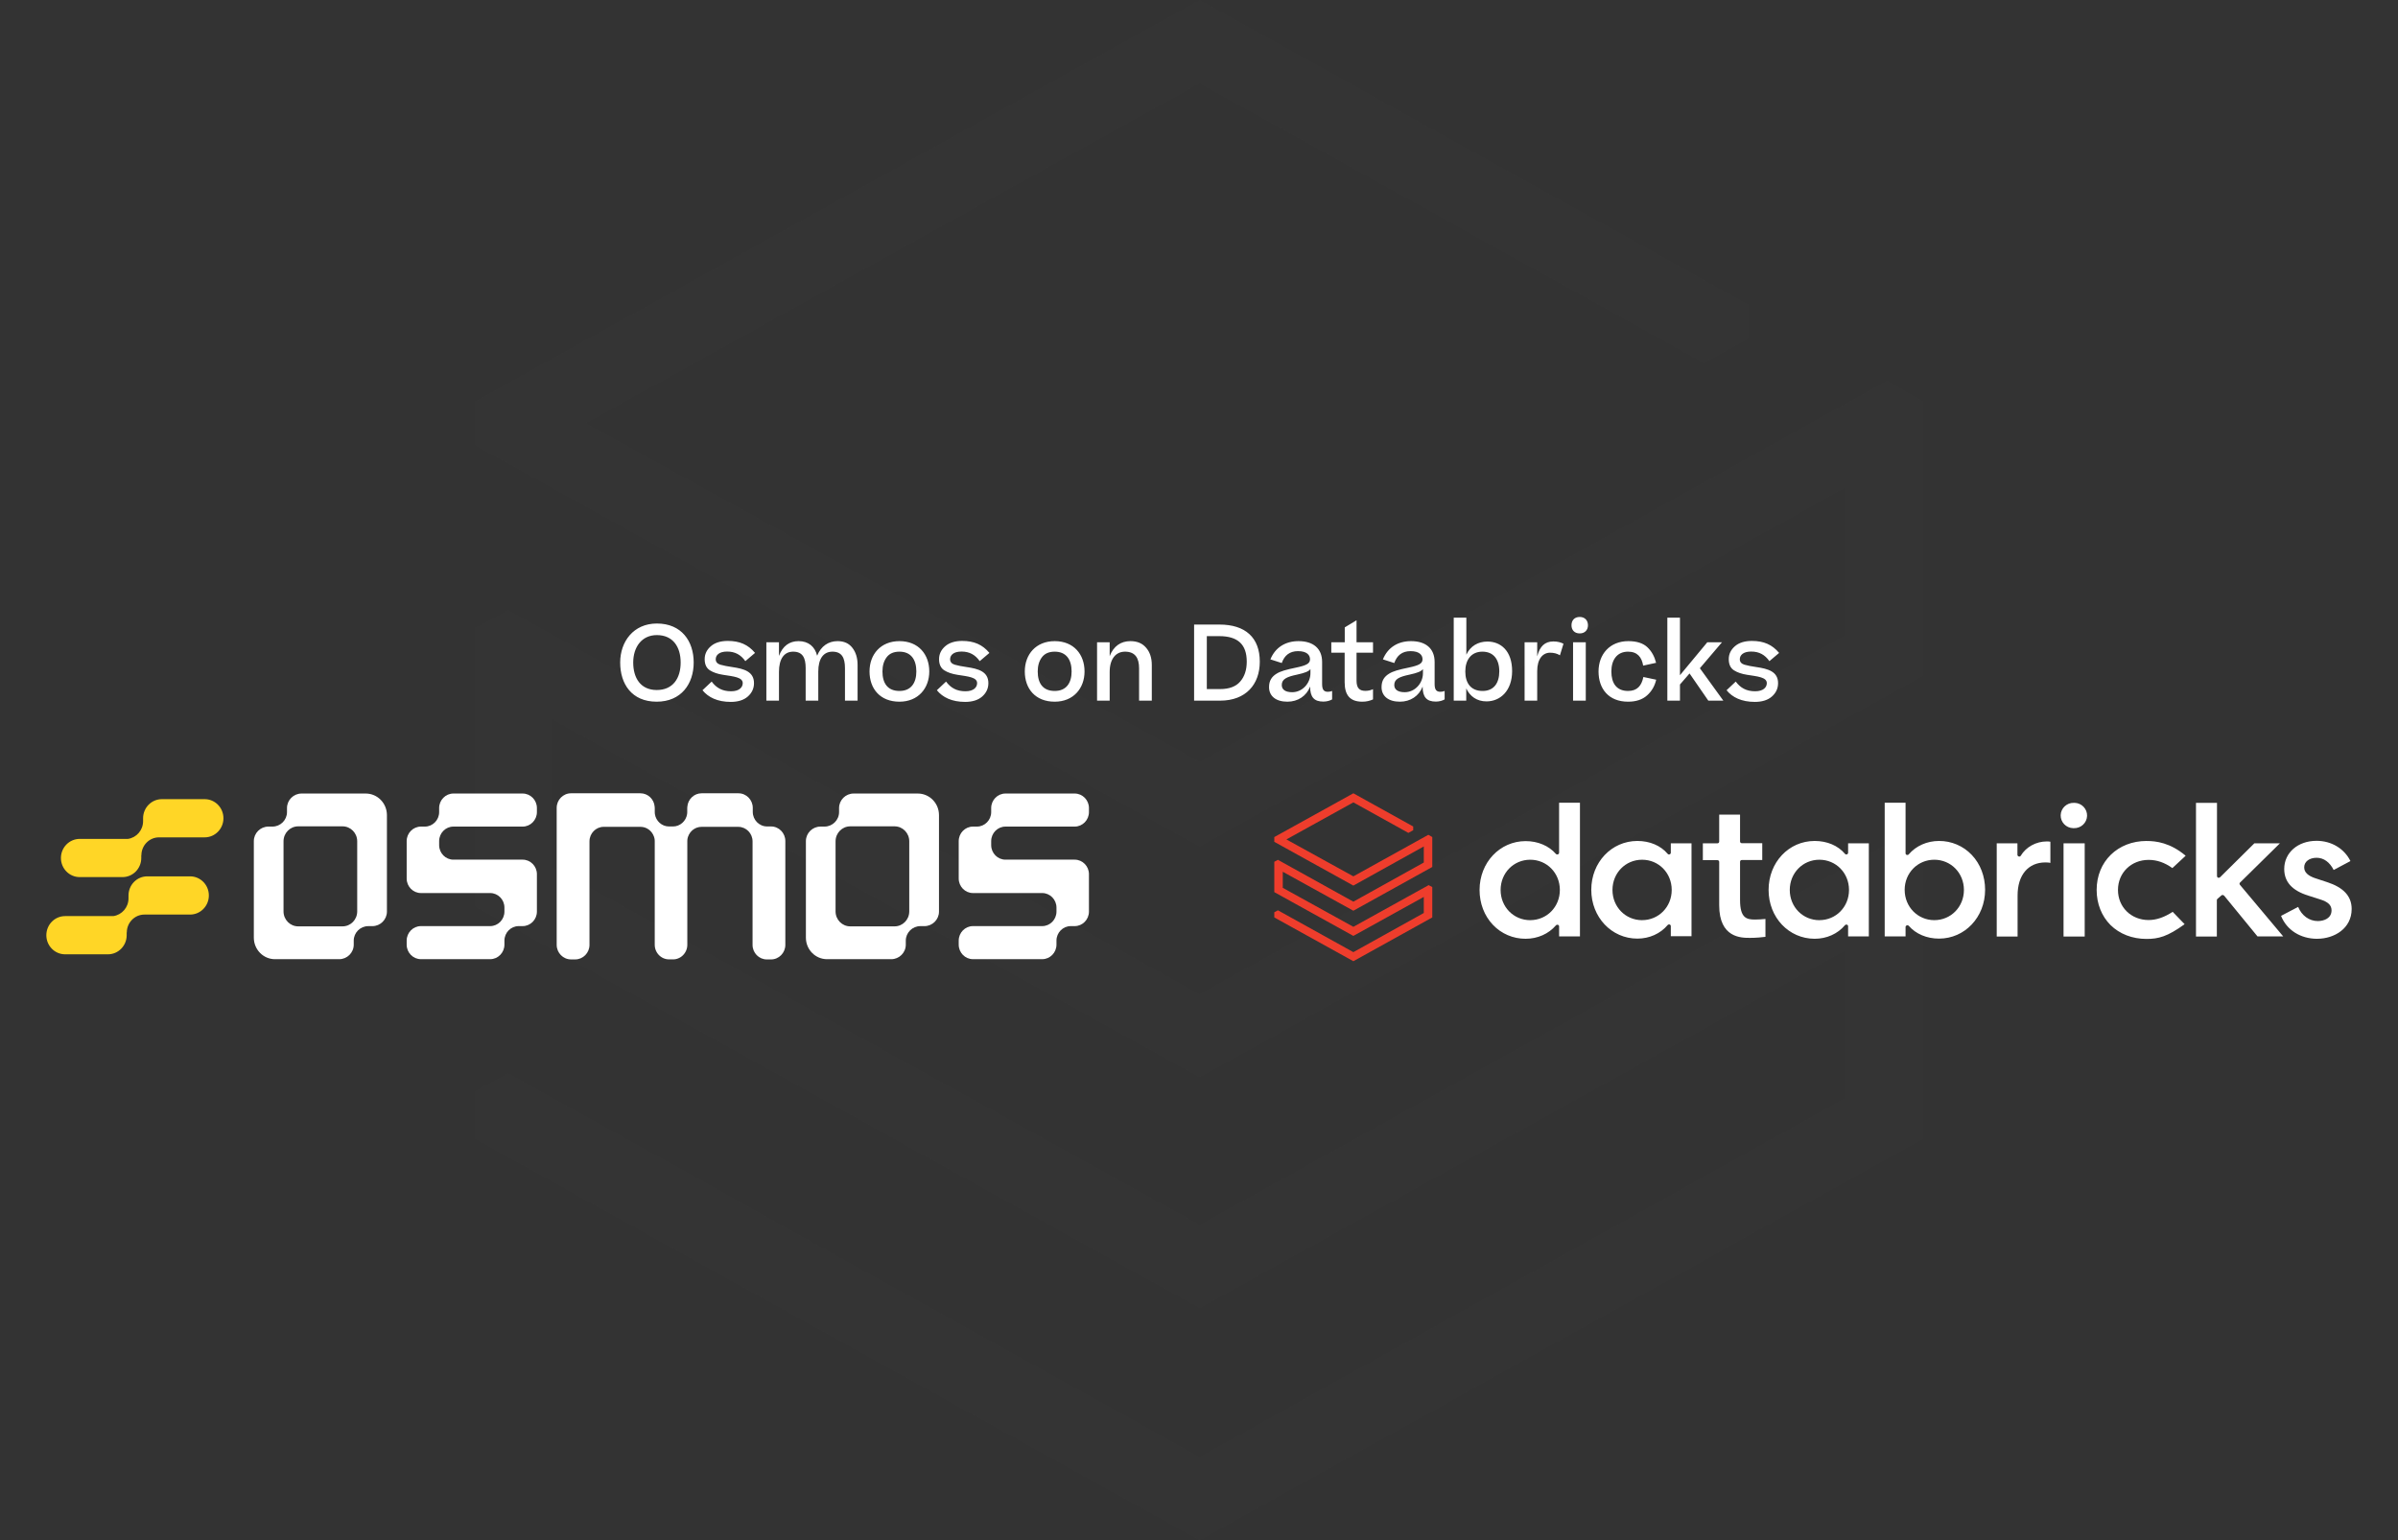 <svg width="414" height="266" viewBox="0 0 414 266" fill="none" xmlns="http://www.w3.org/2000/svg">
<rect x="0" y="0" width="414" height="266" fill="#333333" stroke="none"/>
<path d="M318.585 109.666L207.111 171.692L87.74 105.403L82 108.475V156.585L207.111 225.914L318.585 164.138V189.619L207.111 251.645L87.74 185.357L82 188.428V196.671L207.111 266L332 196.671V148.561L326.26 145.49L207.143 211.527L95.383 149.752V124.271L207.111 186.046L332 116.718V69.297L325.784 65.756L207.143 131.574L101.155 73.09L207.111 14.386L294.165 62.715L301.84 58.484V52.592L207.111 0L82 69.329V76.882L207.111 146.211L318.585 84.185V109.666Z" fill="#363636" fill-opacity="0.7"/>
<path d="M113.371 121.18C109.051 121.18 107.071 118.102 107.071 114.412C107.071 110.812 109.357 107.68 113.407 107.68C117.673 107.68 119.761 110.74 119.761 114.412C119.761 118.084 117.619 121.18 113.371 121.18ZM113.389 119.164C116.197 119.164 117.511 117.112 117.511 114.412C117.511 111.712 116.179 109.678 113.407 109.678C110.779 109.678 109.321 111.766 109.321 114.412C109.321 117.076 110.581 119.164 113.389 119.164ZM121.28 119.2L122.864 117.706C123.674 118.804 124.718 119.38 126.212 119.38C127.634 119.38 128.228 118.696 128.228 117.976C128.228 116.95 126.662 116.824 124.826 116.536C123.908 116.392 123.152 116.14 122.558 115.762C121.964 115.384 121.658 114.736 121.658 113.836C121.658 112.954 122.018 112.216 122.72 111.604C123.422 110.992 124.412 110.686 125.654 110.686C127.688 110.686 129.146 111.316 130.352 112.756L128.678 114.178C127.904 113.08 126.914 112.522 125.528 112.522C124.142 112.522 123.566 113.152 123.566 113.854C123.566 114.304 123.836 114.628 124.358 114.79C124.898 114.952 125.6 115.078 126.446 115.204C128.408 115.492 130.172 115.96 130.172 117.976C130.172 118.894 129.812 119.668 129.092 120.298C128.39 120.91 127.4 121.216 126.158 121.216C123.872 121.216 122.27 120.424 121.28 119.2ZM134.485 116.032V121H132.307V110.92H134.485V113.278C135.115 111.568 136.285 110.722 137.869 110.722C139.579 110.722 140.695 111.676 141.073 113.242C141.739 111.586 143.017 110.722 144.601 110.722C145.717 110.722 146.563 111.1 147.157 111.874C147.751 112.63 148.057 113.62 148.057 114.826V121H145.879V115.384C145.879 113.656 145.375 112.54 143.719 112.54C142.135 112.54 141.271 113.782 141.271 115.996V121H139.093V115.366C139.093 113.638 138.589 112.54 136.933 112.54C135.349 112.54 134.485 113.818 134.485 116.032ZM155.285 121.18C151.955 121.18 150.119 118.948 150.119 115.96C150.119 113.008 152.045 110.722 155.285 110.722C158.561 110.722 160.433 113.008 160.433 115.96C160.433 118.876 158.507 121.18 155.285 121.18ZM155.285 119.326C157.301 119.326 158.201 117.922 158.201 115.96C158.201 113.944 157.301 112.54 155.285 112.54C154.295 112.54 153.557 112.864 153.071 113.512C152.585 114.16 152.351 114.97 152.351 115.96C152.351 117.958 153.215 119.326 155.285 119.326ZM161.745 119.2L163.329 117.706C164.139 118.804 165.183 119.38 166.677 119.38C168.099 119.38 168.693 118.696 168.693 117.976C168.693 116.95 167.127 116.824 165.291 116.536C164.373 116.392 163.617 116.14 163.023 115.762C162.429 115.384 162.123 114.736 162.123 113.836C162.123 112.954 162.483 112.216 163.185 111.604C163.887 110.992 164.877 110.686 166.119 110.686C168.153 110.686 169.611 111.316 170.817 112.756L169.143 114.178C168.369 113.08 167.379 112.522 165.993 112.522C164.607 112.522 164.031 113.152 164.031 113.854C164.031 114.304 164.301 114.628 164.823 114.79C165.363 114.952 166.065 115.078 166.911 115.204C168.873 115.492 170.637 115.96 170.637 117.976C170.637 118.894 170.277 119.668 169.557 120.298C168.855 120.91 167.865 121.216 166.623 121.216C164.337 121.216 162.735 120.424 161.745 119.2ZM182.091 121.18C178.761 121.18 176.925 118.948 176.925 115.96C176.925 113.008 178.851 110.722 182.091 110.722C185.367 110.722 187.239 113.008 187.239 115.96C187.239 118.876 185.313 121.18 182.091 121.18ZM182.091 119.326C184.107 119.326 185.007 117.922 185.007 115.96C185.007 113.944 184.107 112.54 182.091 112.54C181.101 112.54 180.363 112.864 179.877 113.512C179.391 114.16 179.157 114.97 179.157 115.96C179.157 117.958 180.021 119.326 182.091 119.326ZM191.579 121H189.401V110.92H191.579V113.314C192.245 111.586 193.505 110.722 195.161 110.722C196.331 110.722 197.231 111.1 197.879 111.874C198.527 112.63 198.851 113.62 198.851 114.844V121H196.655V115.402C196.655 113.674 196.007 112.54 194.225 112.54C192.623 112.54 191.579 113.818 191.579 116.032V121ZM210.636 121H206.154V107.86H210.528C215.01 107.86 217.494 110.11 217.494 114.268C217.494 118.174 215.118 121 210.636 121ZM210.492 109.858H208.35V119.002H210.636C212.202 119.002 213.372 118.57 214.11 117.706C214.866 116.842 215.244 115.69 215.244 114.268C215.244 111.298 213.714 109.858 210.492 109.858ZM222.261 121.18C220.245 121.18 219.093 120.19 219.093 118.66C219.093 117.508 219.597 116.842 220.371 116.356C221.091 115.906 222.027 115.654 223.755 115.294C225.555 114.916 226.167 114.592 226.167 113.854C226.167 113.116 225.609 112.45 224.097 112.45C222.639 112.45 221.739 113.206 221.289 114.502L219.327 113.872C220.173 111.784 221.955 110.722 224.187 110.722C226.689 110.722 228.255 111.964 228.255 114.322V118.138C228.255 119.164 228.597 119.47 229.263 119.47C229.533 119.47 229.767 119.416 229.983 119.326V120.784C229.641 120.982 229.101 121.162 228.471 121.162C226.869 121.162 226.185 120.388 226.185 118.57C225.555 120.208 224.061 121.18 222.261 121.18ZM223.089 119.542C224.871 119.542 226.239 117.976 226.239 116.266V115.546C225.933 115.96 225.267 116.212 223.953 116.5C222.153 116.878 221.289 117.274 221.289 118.3C221.289 119.092 221.919 119.542 223.089 119.542ZM237.042 119.02V120.784C236.52 121.018 235.944 121.18 235.206 121.18C233.046 121.18 232.146 120.028 232.146 117.796V112.72H229.842V110.92H232.164V108.346L234.198 107.122V110.92H237.042V112.72H234.198V117.544C234.198 118.84 234.72 119.308 235.71 119.308C236.232 119.308 236.592 119.218 237.042 119.02ZM241.685 121.18C239.669 121.18 238.517 120.19 238.517 118.66C238.517 117.508 239.021 116.842 239.795 116.356C240.515 115.906 241.451 115.654 243.179 115.294C244.979 114.916 245.591 114.592 245.591 113.854C245.591 113.116 245.033 112.45 243.521 112.45C242.063 112.45 241.163 113.206 240.713 114.502L238.751 113.872C239.597 111.784 241.379 110.722 243.611 110.722C246.113 110.722 247.679 111.964 247.679 114.322V118.138C247.679 119.164 248.021 119.47 248.687 119.47C248.957 119.47 249.191 119.416 249.407 119.326V120.784C249.065 120.982 248.525 121.162 247.895 121.162C246.293 121.162 245.609 120.388 245.609 118.57C244.979 120.208 243.485 121.18 241.685 121.18ZM242.513 119.542C244.295 119.542 245.663 117.976 245.663 116.266V115.546C245.357 115.96 244.691 116.212 243.377 116.5C241.577 116.878 240.713 117.274 240.713 118.3C240.713 119.092 241.343 119.542 242.513 119.542ZM261.058 115.888C261.058 119.272 259.042 121.126 256.63 121.126C254.974 121.126 253.786 120.262 253.138 118.894V121H250.978V106.672H253.156V113.062C253.858 111.55 255.208 110.794 256.792 110.794C259.096 110.794 261.058 112.396 261.058 115.888ZM255.964 119.326C257.89 119.326 258.844 117.976 258.844 115.942C258.844 113.836 257.818 112.54 255.928 112.54C253.948 112.54 252.976 114.016 252.976 115.96C252.976 117.904 253.876 119.326 255.964 119.326ZM268.179 110.776C268.917 110.776 269.475 110.938 269.925 111.172L269.313 113.17C268.827 112.864 268.269 112.72 267.603 112.72C266.361 112.72 265.389 113.782 265.389 115.888V121H263.211V110.92H265.389V113.35C265.839 111.604 266.721 110.776 268.179 110.776ZM271.309 107.986C271.309 107.14 271.813 106.546 272.731 106.546C273.613 106.546 274.153 107.14 274.153 107.986C274.153 108.796 273.613 109.39 272.731 109.39C271.813 109.39 271.309 108.796 271.309 107.986ZM271.579 110.92H273.775V121H271.579V110.92ZM285.914 114.466L283.682 114.952C283.448 113.53 282.71 112.54 281.072 112.54C279.146 112.54 278.192 113.998 278.192 115.96C278.192 117.958 279.056 119.326 281.072 119.326C282.674 119.326 283.412 118.408 283.718 116.914L285.932 117.382C285.68 118.48 285.158 119.38 284.348 120.1C283.538 120.82 282.458 121.18 281.072 121.18C277.724 121.18 275.978 118.948 275.978 115.96C275.978 113.008 277.904 110.722 281.126 110.722C282.584 110.722 283.682 111.082 284.42 111.784C285.158 112.486 285.644 113.386 285.914 114.466ZM287.857 106.672H290.035V116.608L294.751 110.92H297.289L293.473 115.402L297.523 121H294.931L291.691 116.302L290.035 118.21V121H287.857V106.672ZM298.081 119.2L299.665 117.706C300.475 118.804 301.519 119.38 303.013 119.38C304.435 119.38 305.029 118.696 305.029 117.976C305.029 116.95 303.463 116.824 301.627 116.536C300.709 116.392 299.953 116.14 299.359 115.762C298.765 115.384 298.459 114.736 298.459 113.836C298.459 112.954 298.819 112.216 299.521 111.604C300.223 110.992 301.213 110.686 302.455 110.686C304.489 110.686 305.947 111.316 307.153 112.756L305.479 114.178C304.705 113.08 303.715 112.522 302.329 112.522C300.943 112.522 300.367 113.152 300.367 113.854C300.367 114.304 300.637 114.628 301.159 114.79C301.699 114.952 302.401 115.078 303.247 115.204C305.209 115.492 306.973 115.96 306.973 117.976C306.973 118.894 306.613 119.668 305.893 120.298C305.191 120.91 304.201 121.216 302.959 121.216C300.673 121.216 299.071 120.424 298.081 119.2Z" fill="white"/>
<path d="M35.337 138.012H27.943C26.155 138.012 24.704 139.49 24.704 141.31C24.704 141.313 24.704 141.32 24.704 141.324V141.809C24.704 143.372 23.563 144.666 22.086 144.876H21.155H20.959H13.757C11.97 144.876 10.519 146.354 10.519 148.174C10.519 149.995 11.97 151.472 13.757 151.472H21.152C22.94 151.472 24.391 149.995 24.391 148.174C24.391 148.171 24.391 148.164 24.391 148.161V147.682L24.411 147.706C24.411 145.997 25.775 144.608 27.453 144.608H27.943H28.14H35.337C37.125 144.608 38.576 143.131 38.576 141.31C38.576 139.49 37.125 138.012 35.337 138.012Z" fill="#FFD626"/>
<path d="M32.819 151.343H25.424C23.637 151.343 22.186 152.821 22.186 154.641C22.186 154.645 22.186 154.651 22.186 154.655V155.141C22.186 156.703 21.045 157.997 19.567 158.208H18.637H18.44H11.239C9.451 158.208 8 159.685 8 161.509C8 163.33 9.451 164.807 11.239 164.807H18.633C20.421 164.807 21.872 163.33 21.872 161.509C21.872 161.506 21.872 161.499 21.872 161.495V161.017L21.892 161.04C21.892 159.332 23.256 157.943 24.934 157.943H25.424H25.621H32.819C34.607 157.943 36.058 156.465 36.058 154.645C36.058 152.824 34.61 151.343 32.819 151.343Z" fill="#FFD626"/>
<path d="M70.209 163.139V162.443C70.209 161.064 71.316 159.936 72.671 159.936H84.625C85.979 159.936 87.086 158.809 87.086 157.43V156.733C87.086 155.354 85.979 154.227 84.625 154.227H72.671C71.316 154.227 70.209 153.099 70.209 151.72V145.257C70.209 143.878 71.316 142.75 72.671 142.75H73.354C74.709 142.75 75.816 141.622 75.816 140.243V139.547C75.816 138.168 76.923 137.041 78.277 137.041H90.232C91.586 137.041 92.693 138.168 92.693 139.547V140.243C92.693 141.622 91.586 142.75 90.232 142.75H78.277C76.923 142.75 75.816 143.878 75.816 145.257V145.953C75.816 147.332 76.923 148.46 78.277 148.46H90.232C91.586 148.46 92.693 149.587 92.693 150.966V157.43C92.693 158.809 91.586 159.936 90.232 159.936H89.548C88.194 159.936 87.086 161.064 87.086 162.443V163.139C87.086 164.518 85.979 165.646 84.625 165.646H72.671C71.316 165.646 70.209 164.518 70.209 163.139Z" fill="white"/>
<path d="M165.516 163.139V162.443C165.516 161.064 166.623 159.936 167.977 159.936H179.931C181.285 159.936 182.393 158.809 182.393 157.43V156.733C182.393 155.354 181.285 154.227 179.931 154.227H167.977C166.623 154.227 165.516 153.099 165.516 151.72V145.257C165.516 143.878 166.623 142.75 167.977 142.75H168.661C170.014 142.75 171.123 141.622 171.123 140.243V139.547C171.123 138.168 172.23 137.041 173.584 137.041H185.539C186.893 137.041 188 138.168 188 139.547V140.243C188 141.622 186.893 142.75 185.539 142.75H173.584C172.23 142.75 171.123 143.878 171.123 145.257V145.953C171.123 147.332 172.23 148.46 173.584 148.46H185.539C186.893 148.46 188 149.587 188 150.966V157.43C188 158.809 186.893 159.936 185.539 159.936H184.855C183.5 159.936 182.393 161.064 182.393 162.443V163.139C182.393 164.518 181.285 165.646 179.931 165.646H167.977C166.623 165.646 165.516 164.518 165.516 163.139Z" fill="white"/>
<path d="M61.67 157.399C61.67 158.826 60.536 159.98 59.135 159.98H51.484C50.083 159.98 48.949 158.826 48.949 157.399V145.287C48.949 143.861 50.083 142.706 51.484 142.706H59.135C60.536 142.706 61.67 143.861 61.67 145.287V157.399ZM63.144 137.041H58.552H52.064C50.68 137.041 49.549 138.168 49.549 139.547V140.243C49.549 141.622 48.419 142.75 47.034 142.75H46.337C44.953 142.75 43.822 143.878 43.822 145.257V155.939V157.433V161.93C43.822 163.985 45.457 165.649 47.475 165.649H52.068H58.555C59.939 165.649 61.07 164.522 61.07 163.143V162.446C61.07 161.067 62.2 159.94 63.585 159.94H64.285C65.669 159.94 66.8 158.812 66.8 157.433V146.751V145.257V140.76C66.797 138.708 65.162 137.041 63.144 137.041Z" fill="white"/>
<path d="M156.978 157.399C156.978 158.826 155.843 159.98 154.442 159.98H146.791C145.39 159.98 144.255 158.826 144.255 157.399V145.287C144.255 143.861 145.39 142.706 146.791 142.706H154.442C155.843 142.706 156.978 143.861 156.978 145.287V157.399ZM158.455 137.041H153.862H147.374C145.991 137.041 144.86 138.168 144.86 139.547V140.243C144.86 141.622 143.726 142.75 142.345 142.75H141.647C140.264 142.75 139.133 143.878 139.133 145.257V155.939V157.433V161.93C139.133 163.985 140.768 165.649 142.785 165.649H147.378H153.866C155.249 165.649 156.38 164.522 156.38 163.143V162.446C156.38 161.067 157.511 159.94 158.895 159.94H159.596C160.98 159.94 162.111 158.812 162.111 157.433V146.751V145.257V140.76C162.107 138.708 160.472 137.041 158.455 137.041Z" fill="white"/>
<path d="M133.116 142.726H132.429C131.072 142.726 129.961 141.595 129.961 140.213V139.513C129.961 138.131 128.849 137 127.492 137H121.125C119.841 137 118.78 138.012 118.667 139.293C118.654 139.391 118.647 139.49 118.647 139.591V140.288C118.647 140.39 118.637 140.488 118.624 140.59C118.443 141.796 117.419 142.73 116.185 142.73H115.502C114.267 142.73 113.243 141.796 113.063 140.59C113.05 140.492 113.04 140.393 113.04 140.291V139.591C113.04 139.49 113.033 139.391 113.02 139.293C112.913 138.012 111.853 137 110.568 137H98.578C97.22 137 96.109 138.131 96.109 139.513V163.173C96.109 164.556 97.22 165.687 98.578 165.687H98.628H99.261H99.308C100.662 165.687 101.77 164.559 101.77 163.18V145.298C101.77 143.919 102.877 142.791 104.231 142.791H110.578C111.649 142.791 112.563 143.497 112.9 144.476C112.91 144.506 112.923 144.537 112.933 144.571C112.947 144.618 112.96 144.666 112.97 144.713C112.977 144.744 112.987 144.775 112.993 144.805C113.003 144.859 113.01 144.914 113.02 144.972C113.02 144.978 113.023 144.985 113.023 144.992C113.03 145.073 113.037 145.155 113.037 145.236V163.17C113.037 163.904 113.354 164.566 113.847 165.024C113.851 165.028 113.854 165.031 113.857 165.035C113.907 165.079 113.957 165.123 114.011 165.164C114.021 165.17 114.031 165.177 114.041 165.184C114.091 165.221 114.137 165.255 114.191 165.289C114.207 165.3 114.224 165.31 114.237 165.32C114.284 165.351 114.331 165.378 114.381 165.401C114.404 165.412 114.424 165.422 114.448 165.435C114.494 165.459 114.538 165.479 114.588 165.5C114.614 165.51 114.644 165.52 114.674 165.53C114.718 165.547 114.761 165.561 114.804 165.575C114.838 165.585 114.875 165.595 114.911 165.602C114.951 165.612 114.991 165.622 115.031 165.632C115.075 165.643 115.121 165.646 115.165 165.653C115.198 165.656 115.231 165.663 115.265 165.666C115.341 165.673 115.418 165.677 115.495 165.68C115.498 165.68 115.502 165.68 115.505 165.68H116.189C116.195 165.68 116.199 165.68 116.205 165.68C116.282 165.68 116.355 165.677 116.432 165.67C116.469 165.666 116.502 165.66 116.536 165.656C116.579 165.649 116.622 165.643 116.666 165.636C116.706 165.629 116.749 165.615 116.789 165.605C116.822 165.595 116.859 165.588 116.892 165.578C116.939 165.564 116.982 165.547 117.026 165.53C117.053 165.52 117.083 165.51 117.109 165.5C117.156 165.479 117.203 165.459 117.249 165.435C117.269 165.425 117.293 165.415 117.313 165.405C117.363 165.378 117.409 165.351 117.46 165.32C117.476 165.31 117.49 165.3 117.506 165.293C117.556 165.259 117.606 165.225 117.656 165.187C117.666 165.181 117.676 165.174 117.683 165.167C117.736 165.126 117.786 165.082 117.836 165.035C117.84 165.031 117.843 165.028 117.846 165.028C118.343 164.566 118.66 163.907 118.66 163.17V145.236C118.66 145.155 118.664 145.07 118.674 144.992C118.674 144.985 118.677 144.978 118.677 144.972C118.684 144.917 118.69 144.859 118.7 144.805C118.707 144.775 118.714 144.744 118.724 144.713C118.734 144.666 118.747 144.615 118.76 144.571C118.77 144.54 118.78 144.51 118.794 144.479C119.131 143.501 120.044 142.794 121.115 142.794H127.463C128.817 142.794 129.924 143.922 129.924 145.301V163.184C129.924 164.563 131.031 165.69 132.386 165.69H132.432H133.066H133.116C134.474 165.69 135.584 164.559 135.584 163.177V145.243C135.584 143.857 134.474 142.726 133.116 142.726Z" fill="white"/>
<g clip-path="url(#clip0_988_6338)">
<path d="M245.81 148.955L233.649 155.716L220.626 148.49L220 148.825V154.069L233.649 161.627L245.81 154.893V157.67L233.649 164.432L220.626 157.206L220 157.541V158.439L233.649 165.997L247.274 158.439V153.195L246.648 152.86L233.652 160.059L221.46 153.324V150.547L233.649 157.281L247.274 149.723V144.554L246.596 144.168L233.652 151.343L222.09 144.967L233.649 138.568L243.146 143.837L243.983 143.375V142.733L233.649 137L220 144.557V145.381L233.649 152.938L245.81 146.177V148.955Z" fill="#EE3D2C"/>
<path d="M272.769 161.712V138.626H269.167V147.263C269.167 147.393 269.087 147.496 268.959 147.547C268.842 147.588 268.71 147.557 268.62 147.468C267.392 146.054 265.489 145.258 263.4 145.258C258.936 145.258 255.438 148.958 255.438 153.69C255.438 156.003 256.248 158.138 257.736 159.707C259.199 161.261 261.254 162.136 263.4 162.122C265.462 162.122 267.364 161.275 268.62 159.809C268.7 159.707 268.856 159.679 268.959 159.707C269.091 159.758 269.171 159.86 269.171 159.99V161.712H272.772H272.769ZM264.185 158.911C261.313 158.911 259.071 156.621 259.071 153.693C259.071 150.765 261.313 148.473 264.185 148.473C267.057 148.473 269.299 150.762 269.299 153.69C269.299 156.618 267.053 158.907 264.185 158.907M292.03 161.712V145.644H288.456V147.263C288.456 147.393 288.376 147.496 288.245 147.547C288.12 147.595 287.982 147.554 287.905 147.445C286.705 146.03 284.826 145.231 282.685 145.231C278.221 145.231 274.724 148.934 274.724 153.663C274.724 158.391 278.221 162.095 282.685 162.095C284.747 162.095 286.65 161.248 287.905 159.758C287.982 159.652 288.141 159.628 288.245 159.652C288.376 159.703 288.456 159.806 288.456 159.936V161.685H292.03V161.712ZM283.498 158.911C280.626 158.911 278.384 156.621 278.384 153.693C278.384 150.765 280.626 148.473 283.498 148.473C286.369 148.473 288.611 150.762 288.611 153.69C288.611 156.618 286.366 158.907 283.498 158.907M322.642 161.712V145.644H319.065V147.263C319.065 147.393 318.988 147.496 318.857 147.547C318.726 147.598 318.598 147.547 318.518 147.445C317.317 146.03 315.439 145.231 313.297 145.231C308.806 145.231 305.336 148.934 305.336 153.69C305.336 158.446 308.834 162.122 313.297 162.122C315.359 162.122 317.262 161.275 318.518 159.782C318.598 159.679 318.753 159.652 318.857 159.679C318.988 159.731 319.065 159.833 319.065 159.963V161.712H322.642ZM314.107 158.911C311.235 158.911 308.993 156.621 308.993 153.693C308.993 150.765 311.238 148.473 314.107 148.473C316.975 148.473 319.22 150.762 319.22 153.69C319.22 156.618 316.975 158.907 314.107 158.907M329.195 159.809C329.223 159.809 329.275 159.782 329.299 159.782C329.378 159.782 329.482 159.833 329.534 159.884C330.759 161.299 332.665 162.095 334.755 162.095C339.218 162.095 342.716 158.395 342.716 153.663C342.716 151.35 341.906 149.214 340.419 147.646C338.955 146.092 336.903 145.217 334.755 145.231C332.693 145.231 330.79 146.078 329.534 147.544C329.454 147.646 329.326 147.67 329.195 147.646C329.063 147.595 328.984 147.492 328.984 147.363V138.626H325.382V161.712H328.984V160.096C328.984 159.966 329.063 159.864 329.191 159.813M328.828 153.69C328.828 150.759 331.074 148.473 333.945 148.473C336.817 148.473 339.059 150.762 339.059 153.69C339.059 156.618 336.813 158.907 333.945 158.907C331.077 158.907 328.832 156.594 328.832 153.69M353.127 148.938C353.466 148.938 353.78 148.965 353.985 149.016V145.364C353.787 145.33 353.587 145.313 353.386 145.313C351.507 145.313 349.784 146.266 348.871 147.783C348.791 147.909 348.66 147.964 348.532 147.909C348.4 147.878 348.304 147.762 348.297 147.626V145.644H344.723V161.74H348.324V154.643C348.324 151.124 350.151 148.938 353.127 148.938ZM359.911 145.644H356.258V161.74H359.911V145.644ZM358.033 138.65C356.811 138.619 355.794 139.573 355.763 140.779C355.732 141.985 356.697 142.989 357.918 143.02C357.956 143.02 357.995 143.02 358.029 143.02C359.25 143.064 360.278 142.121 360.32 140.912C360.364 139.706 359.41 138.691 358.185 138.65C358.133 138.65 358.081 138.65 358.026 138.65M370.612 145.231C365.603 145.231 361.973 148.78 361.973 153.69C361.973 156.078 362.835 158.214 364.374 159.758C365.942 161.299 368.132 162.15 370.585 162.15C372.623 162.15 374.186 161.763 377.162 159.604L375.1 157.472C373.636 158.425 372.28 158.887 370.952 158.887C367.924 158.887 365.655 156.652 365.655 153.693C365.655 150.735 367.924 148.5 370.952 148.5C372.387 148.5 373.716 148.965 375.048 149.915L377.342 147.783C374.654 145.521 372.228 145.237 370.609 145.237M383.504 154.64C383.559 154.585 383.635 154.558 383.715 154.565H383.739C383.819 154.565 383.895 154.616 383.974 154.667L389.742 161.712H394.181L386.718 152.815C386.611 152.689 386.611 152.508 386.742 152.405L393.606 145.644H389.195L383.272 151.507C383.192 151.582 383.064 151.609 382.933 151.582C382.822 151.531 382.753 151.421 382.75 151.298V138.65H379.124V161.736H382.725V155.463C382.725 155.388 382.75 155.282 382.829 155.231L383.507 154.64H383.504Z" fill="white"/>
<path d="M400.049 162.122C402.997 162.122 406 160.349 406 156.98C406 154.77 404.592 153.253 401.72 152.327L399.762 151.684C398.433 151.247 397.804 150.629 397.804 149.781C397.804 148.804 398.693 148.135 399.945 148.135C401.198 148.135 402.215 148.907 402.893 150.243L405.789 148.702C404.72 146.543 402.499 145.207 399.942 145.207C396.703 145.207 394.358 147.263 394.358 150.065C394.358 152.299 395.714 153.793 398.506 154.667L400.516 155.309C401.924 155.747 402.526 156.311 402.526 157.213C402.526 158.576 401.246 159.064 400.149 159.064C398.689 159.064 397.385 158.138 396.759 156.621L393.811 158.166C394.776 160.609 397.15 162.126 400.049 162.126M302.053 161.968C303.202 161.968 304.219 161.866 304.793 161.787V158.702C304.195 158.764 303.593 158.798 302.994 158.805C301.534 158.805 300.41 158.548 300.41 155.436V148.828C300.41 148.647 300.538 148.521 300.721 148.521H304.243V145.617H300.721C300.555 145.623 300.413 145.494 300.41 145.33C300.41 145.323 300.41 145.316 300.41 145.309V140.68H296.808V145.333C296.808 145.514 296.677 145.641 296.493 145.641H293.988V148.545H296.493C296.677 148.545 296.808 148.671 296.808 148.852V156.334C296.808 161.965 300.617 161.965 302.053 161.965" fill="white"/>
</g>
<defs>
<clipPath id="clip0_988_6338">
<rect width="186" height="29" fill="white" transform="translate(220 137)"/>
</clipPath>
</defs>
</svg>
